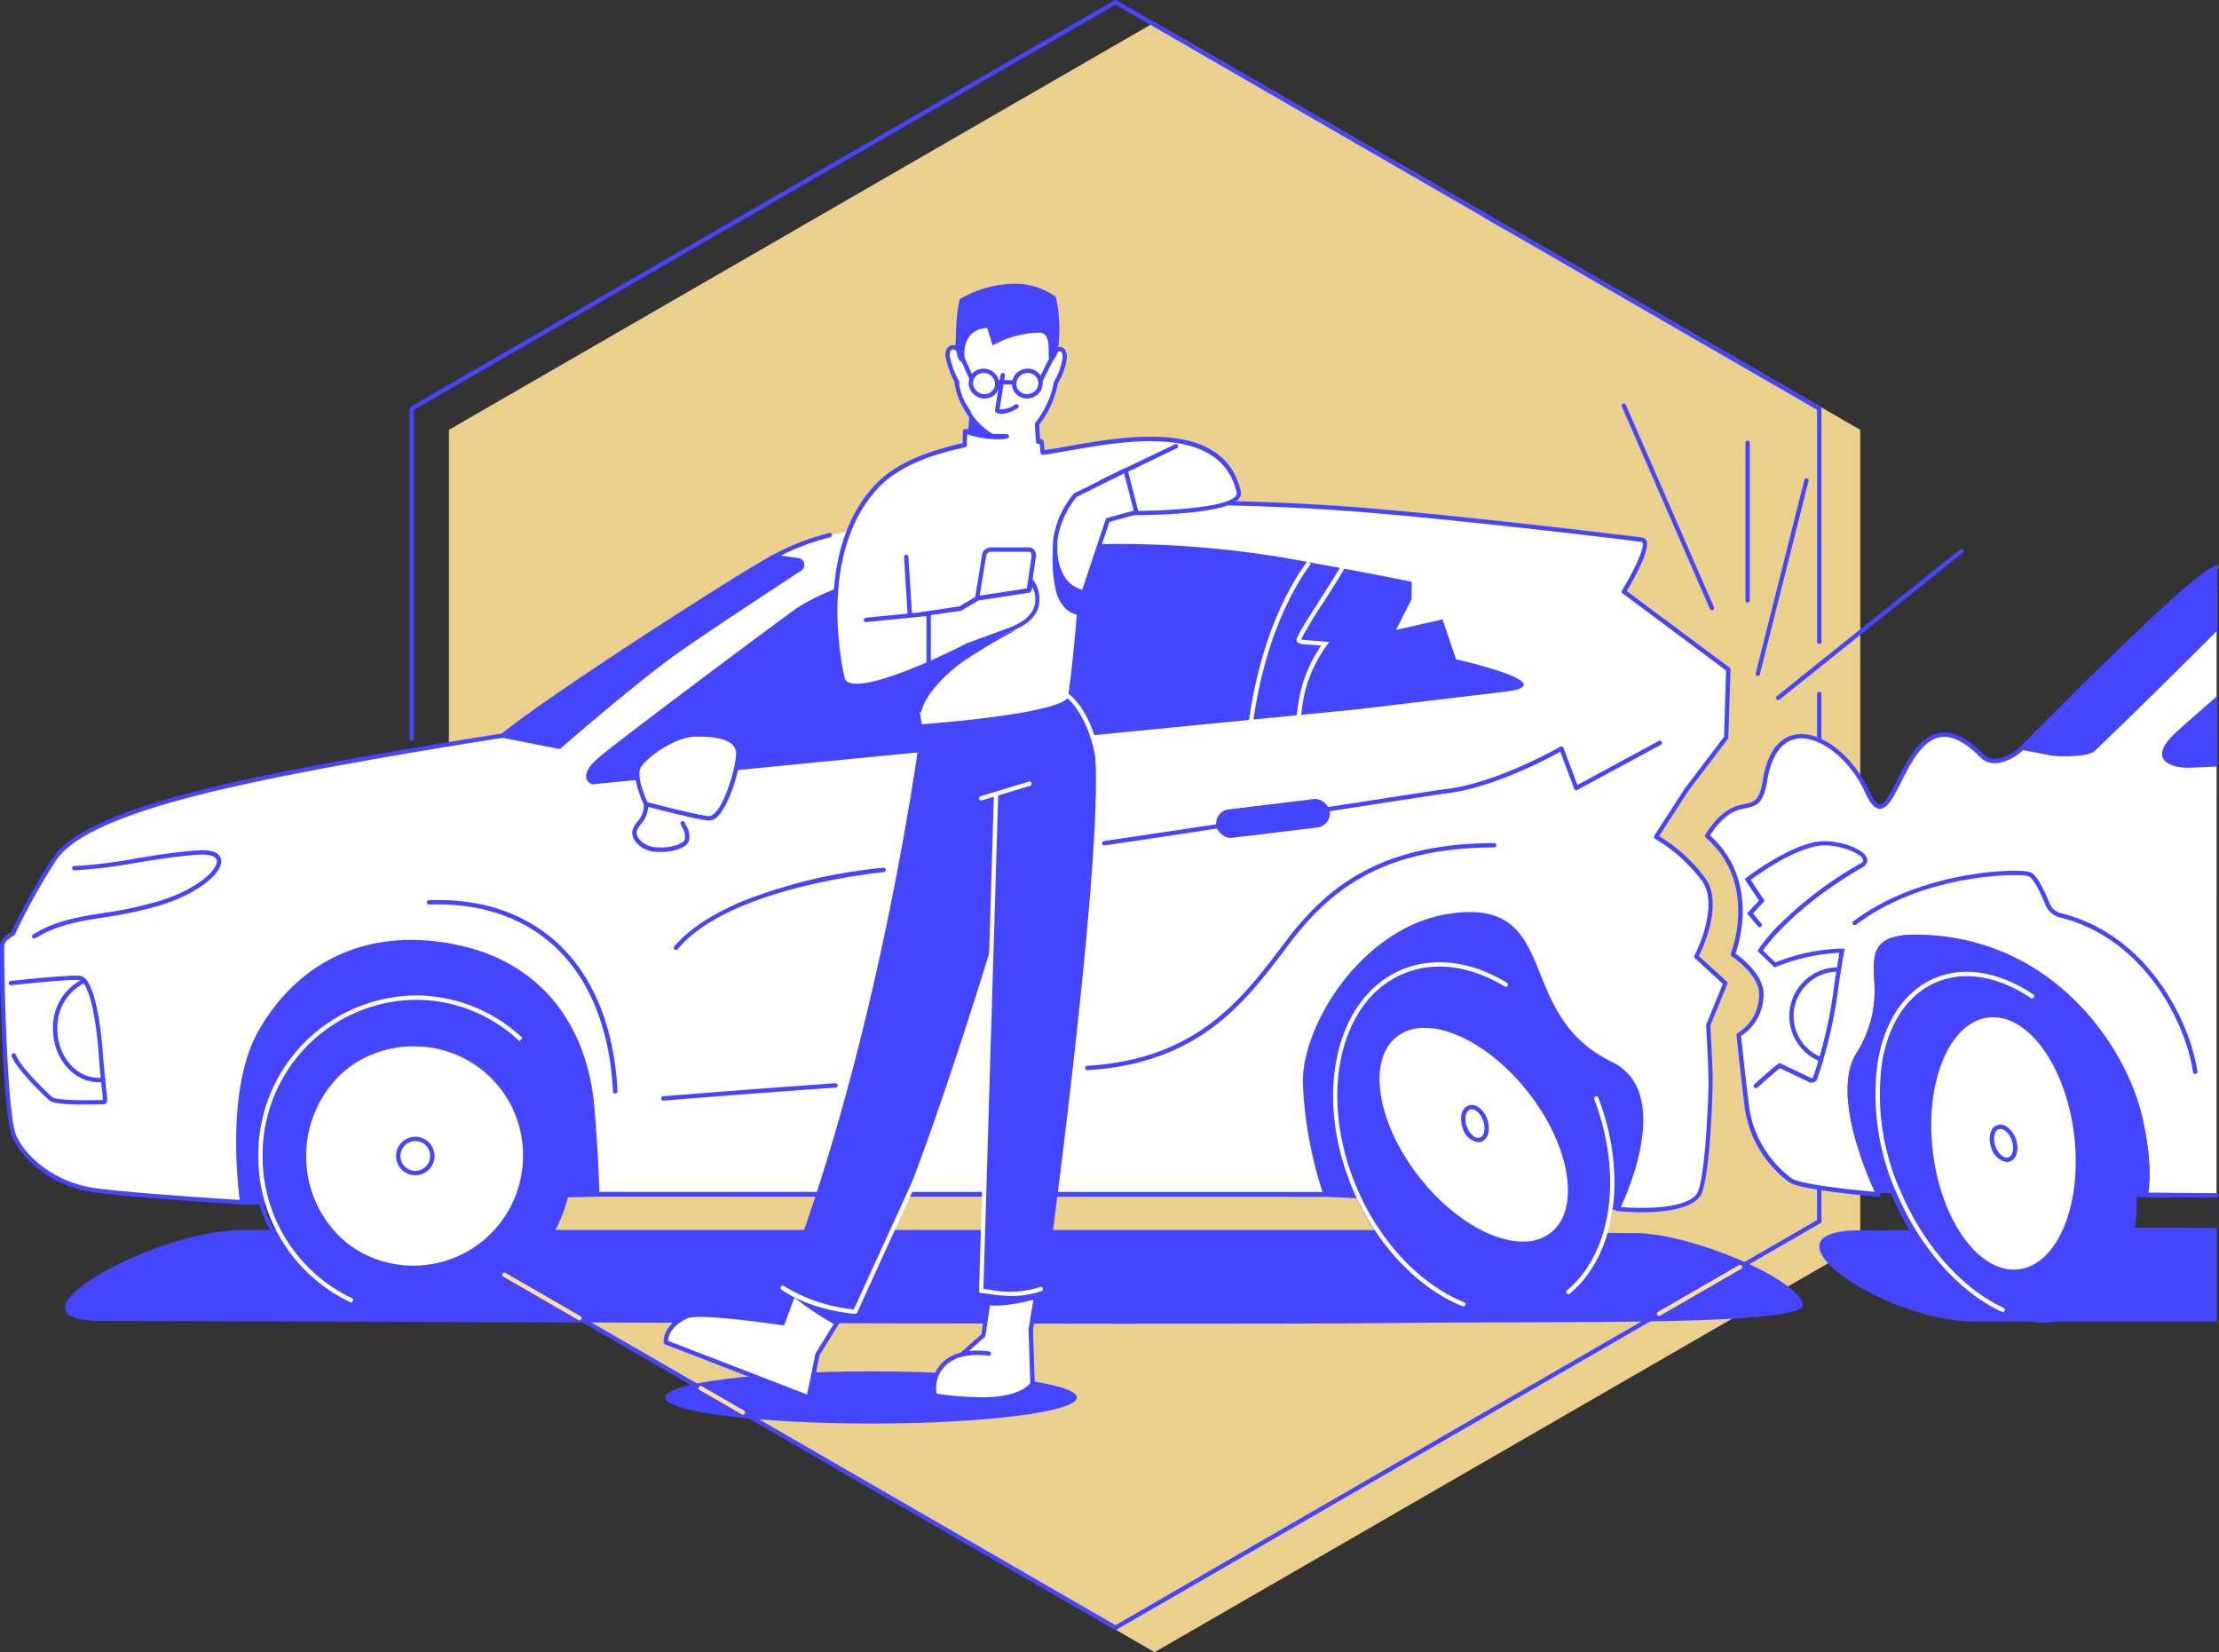 <svg xmlns="http://www.w3.org/2000/svg" width="257.899" height="192" viewBox="0 0 257.899 192">
  <rect x="0" y="0" width="257.899" height="192" fill="#333333" stroke="none"/>
  <g id="USP" transform="translate(0 0)">
    <g id="USP-2" data-name="USP" transform="translate(35 -26.502)">
      <g id="USP_bls" transform="translate(-35 26.502)" style="isolation: isolate">
        <g id="stroke_exp" data-name="stroke exp" transform="translate(0 0)">
          <path id="Path_651" data-name="Path 651" d="M1268.007,404.942v-94.7l-82.012-47.351-82.015,47.351v94.7l82.015,47.351Z" transform="translate(-1051.804 -260.292)" fill="#ffe096" opacity="0.9"/>
          <path id="Path_652" data-name="Path 652" d="M1280.9,928.063a.267.267,0,0,1-.126-.033l-43.739-25.257a.252.252,0,1,1,.252-.436l43.613,25.186,41.918-24.2a.252.252,0,1,1,.252.436l-42.031,24.27A.285.285,0,0,1,1280.9,928.063Z" transform="translate(-1151.251 -738.659)" fill="#4545ff"/>
          <path id="Path_653" data-name="Path 653" d="M1125.363,689.986a.251.251,0,0,1-.126-.033l-39.291-22.683a.252.252,0,0,1-.126-.219v-49.92a.252.252,0,0,1,.5,0v49.774l39.167,22.61a.252.252,0,0,1-.126.471Z" transform="translate(-1038.218 -525.125)" fill="#4545ff"/>
          <path id="Path_654" data-name="Path 654" d="M1086.062,407.909a.252.252,0,0,1-.252-.252V369.271a.252.252,0,0,1,.126-.219l41.452-23.927a.252.252,0,0,1,.252.436l-41.326,23.862v38.236A.252.252,0,0,1,1086.062,407.909Z" transform="translate(-1038.211 -321.793)" fill="#4545ff"/>
          <path id="Path_655" data-name="Path 655" d="M1336.218,279.212a.251.251,0,0,1-.123-.033l-45.137-26.06-40.218,23.219a.252.252,0,1,1-.252-.436l40.344-23.292a.252.252,0,0,1,.252,0l45.263,26.133a.252.252,0,0,1-.128.468Z" transform="translate(-1161.312 -252.576)" fill="#4545ff"/>
          <path id="Path_656" data-name="Path 656" d="M1620.01,400.976a.252.252,0,0,1-.252-.252v-26.95l-38.77-22.386a.252.252,0,1,1,.252-.436l38.9,22.456a.252.252,0,0,1,.126.219v27.1A.252.252,0,0,1,1620.01,400.976Z" transform="translate(-1408.571 -326.146)" fill="#4545ff"/>
          <path id="Path_657" data-name="Path 657" d="M1735.572,577.584a.252.252,0,0,1-.252-.252v-5.44a.252.252,0,0,1,.5,0v5.44A.252.252,0,0,1,1735.572,577.584Z" transform="translate(-1524.132 -491.279)" fill="#4545ff"/>
          <path id="Path_658" data-name="Path 658" d="M1735.572,683.022a.252.252,0,0,1-.252-.252V638.142a.252.252,0,0,1,.5,0V682.77A.252.252,0,0,1,1735.572,683.022Z" transform="translate(-1524.132 -540.843)" fill="#4545ff"/>
          <path id="Path_659" data-name="Path 659" d="M1577.7,838.539a.252.252,0,0,1-.126-.471l39.762-22.957a.253.253,0,1,1,.252.438L1577.835,838.5a.233.233,0,0,1-.138.035Z" transform="translate(-1406.019 -673.402)" fill="#4545ff"/>
          <path id="Path_672" data-name="Path 672" d="M1764.712,819.113c-1.171,2.7-2.985,4.5-5.193,4.765-2.562.307-5.1-1.511-7-4.607-3.644.05-7.3.088-11.414.088-12.646,0,2.713,10.606,13.324,10.606h28.1V819.083C1775.341,819.048,1769.672,819.063,1764.712,819.113Z" transform="translate(-1524.893 -676.385)" fill="#4545ff"/>
          <path id="Path_673" data-name="Path 673" d="M1743.773,514.41c-.252.128-.486.252-.728.4-3.74,2.1-22.046,20.769-22.046,20.769-.418.4-2.982,2.3-4.554.71-9.228-9.377-9.823,11.951-13.306,4.191-2.771-6.166-10.432-10.14-11.853-1.312-.841,5.221-2.992.574-6.737,6.443,6.382,5.506,3,13.769,3,13.769s2.967,1.977,3.274,4.2c.474,3.375-2.6,5.168-2.6,5.168s.451,4.342.889,7.883a12.744,12.744,0,0,0,5.143,9.017c1.345.914,10.2,1.63,10.2,1.63s-5.571-11.286-2.294-16.346c5.133-7.926-2.181-13.84,7.279-13.568,14.568.416,23.307,12.042,25.388,20.852,1.466,6.206.657,9.12.657,9.12l8.281.063" transform="translate(-1486.149 -448.463)" fill="#fff"/>
          <path id="Path_674" data-name="Path 674" d="M1743.021,586.8h0l-8.281-.06a.254.254,0,0,1-.239-.32c0-.028.771-2.944-.66-8.994-1.907-8.06-10.178-20.23-25.149-20.653-2.267-.065-3.637.224-4.324.912-.756.756-.708,2.015-.657,3.622a14.159,14.159,0,0,1-2.08,8.919c-3.161,4.881,2.267,15.988,2.31,16.1a.252.252,0,0,1-.252.363c-.363-.03-8.941-.733-10.327-1.672a13,13,0,0,1-5.249-9.2c-.433-3.5-.887-7.846-.892-7.888a.252.252,0,0,1,.123-.252,5.154,5.154,0,0,0,2.478-4.914c-.292-2.08-3.138-4-3.166-4.03a.252.252,0,0,1-.093-.3c.033-.081,3.234-8.163-2.932-13.482a.252.252,0,0,1-.048-.325c1.937-3.022,3.493-3.35,4.629-3.579,1.048-.212,1.677-.34,2.07-2.771.65-4.047,2.519-5.123,3.952-5.312,2.881-.378,6.548,2.5,8.38,6.549.582,1.3,1.007,1.582,1.259,1.587.6,0,1.284-1.355,2.015-2.806,1.156-2.289,2.6-5.141,4.957-5.511,1.511-.239,3.168.569,5.037,2.466,1.542,1.567,4.173-.693,4.2-.715.755-.756,18.386-18.719,22.1-20.807q.363-.207.733-.4a.252.252,0,1,1,.237.443c-.252.128-.484.252-.723.4-3.655,2.055-21.806,20.54-21.99,20.726-.617.587-3.239,2.41-4.911.71-1.72-1.748-3.274-2.519-4.6-2.322-2.106.33-3.481,3.055-4.584,5.244-.874,1.733-1.574,3.1-2.476,3.08-.592,0-1.131-.612-1.7-1.884-1.7-3.8-5.224-6.617-7.853-6.269-1.826.252-3.042,1.932-3.526,4.894-.426,2.64-1.214,2.929-2.466,3.184-1.083.219-2.426.5-4.188,3.173,5.695,5.09,3.425,12.447,2.974,13.719.645.463,2.939,2.237,3.224,4.257a5.677,5.677,0,0,1-2.584,5.329c.083.8.486,4.6.874,7.725a12.529,12.529,0,0,0,5.037,8.843c1.007.68,6.936,1.315,9.649,1.549a42.874,42.874,0,0,1-2.2-5.919c-1.327-4.657-1.29-8.115.111-10.276a13.549,13.549,0,0,0,2-8.631c-.053-1.728-.1-3.09.806-3.995.8-.8,2.247-1.128,4.692-1.058,15.258.436,23.675,12.825,25.627,21.046,1.209,5.125.889,8.014.723,8.929l7.972.058a.252.252,0,0,1,0,.5Z" transform="translate(-1485.397 -447.623)" fill="#4545ff"/>
          <path id="Path_675" data-name="Path 675" d="M1784.1,705.755c-2.08-8.815-10.83-20.436-25.388-20.852-9.46-.272-2.146,5.642-7.279,13.568-2.891,4.463,1.106,13.774,2.088,15.905l1.834.028c.058.138.113.277.171.413,4.634,10.7,14.1,16.913,21.134,13.853,4.569-1.977,6.989-7.365,6.863-13.827l1.234.02S1785.561,711.961,1784.1,705.755Z" transform="translate(-1535.415 -576.008)" fill="#4545ff"/>
          <path id="Path_676" data-name="Path 676" d="M1772.053,729a14.33,14.33,0,0,1-7.778-2.594,27.736,27.736,0,0,1-9.76-12.2c-.035-.088-.073-.174-.108-.252h0l-1.829-.028-.065-.146a40.994,40.994,0,0,1-2.519-7.123c-.975-4.03-.826-7.067.441-9.022a13.55,13.55,0,0,0,2-8.631c-.053-1.728-.1-3.09.806-3.995.8-.8,2.247-1.128,4.692-1.058,15.258.436,23.675,12.825,25.627,21.046,1.463,6.2.688,9.123.655,9.243l-.053.189-1.169-.018c.06,6.717-2.551,11.868-7.019,13.8A9.84,9.84,0,0,1,1772.053,729Zm-19.142-15.585,1.844.028.126.31.106.252a27.189,27.189,0,0,0,9.571,11.979c3.949,2.592,7.906,3.2,11.231,1.763,4.33-1.874,6.838-6.956,6.71-13.6v-.252l1.29.02c.139-.733.526-3.617-.7-8.815h0c-1.907-8.06-10.178-20.23-25.149-20.653-2.267-.068-3.637.224-4.325.912-.756.756-.708,2.015-.657,3.622a14.159,14.159,0,0,1-2.08,8.919c-2.786,4.282,1.053,13.371,2.028,15.527Z" transform="translate(-1534.636 -575.297)" fill="#4545ff"/>
          <path id="Path_677" data-name="Path 677" d="M1886.81,803.93l2.826.045.01-.025Z" transform="translate(-1637.467 -665.063)" fill="#4545ff"/>
          <path id="Path_678" data-name="Path 678" d="M1889.626,803.479l-2.826-.045,0-.5,3.181.023-.169.5Z" transform="translate(-1637.46 -664.315)" fill="#4545ff"/>
          <ellipse id="Ellipse_39" data-name="Ellipse 39" cx="8.269" cy="14.737" rx="8.269" ry="14.737" transform="translate(222.877 119.238) rotate(-6.88)" fill="#fff"/>
          <path id="Path_679" data-name="Path 679" d="M1816.938,775.842a2.212,2.212,0,0,1-1.8-1.665c-.416-1.181-.116-2.327.682-2.609a1.337,1.337,0,0,1,1.274.29,2.888,2.888,0,0,1,.9,1.312c.416,1.181.116,2.327-.685,2.609A1.072,1.072,0,0,1,1816.938,775.842Zm-.756-3.831a.558.558,0,0,0-.194.033c-.5.181-.687,1.083-.375,1.964s1.007,1.479,1.526,1.295.688-1.081.375-1.965a2.365,2.365,0,0,0-.733-1.083.992.992,0,0,0-.6-.244Z" transform="translate(-1583.705 -640.811)" fill="#4545ff"/>
          <path id="Path_680" data-name="Path 680" d="M1791.44,677.94a.252.252,0,0,1-.252-.214c-.9-5.906-5.763-15.563-15.454-17.963a2.425,2.425,0,0,1-1.592-1.232c-.03-.065-.083-.189-.151-.353-.33-.781-1.2-2.851-1.9-3.2s-12.052-.463-20.1,5.644a.252.252,0,0,1-.3-.4c7.926-6.015,19.577-6.229,20.635-5.695.756.385,1.511,1.965,2.138,3.458.065.154.113.269.144.332a1.9,1.9,0,0,0,1.259.96c9.931,2.458,14.908,12.341,15.83,18.386a.252.252,0,0,1-.209.287Z" transform="translate(-1536.305 -553.145)" fill="#4545ff"/>
          <path id="Path_681" data-name="Path 681" d="M1703.162,669.406a.252.252,0,0,1-.169-.438c.081-.073,1.975-1.791,2.8-2.4l.123-.091,3.5,1.667c.073.035.252.121.325.083s.121-.186.149-.252a54.07,54.07,0,0,0,2.408-10.614c.179-1.161.363-2.357.589-3.677a22.3,22.3,0,0,0-7.377,1.632l-.154.065-1.99-1.914.111-.174a20.02,20.02,0,0,1,2.657-3.11,44.959,44.959,0,0,1,9.186-6.876c.4-.229.332-.411.307-.481-.28-.788-3.156-1.9-5.239-1.567-2.942.469-6.909,3.274-7.808,3.952l1.62,2.433-1.35,1.458.97,1.184a.255.255,0,0,1-.4.32l-1.259-1.511,1.378-1.488-1.662-2.5.186-.144c.194-.149,4.785-3.639,8.228-4.188,2.126-.34,5.377.723,5.793,1.9.086.252.131.7-.529,1.083-7.621,4.415-10.923,8.752-11.556,9.651l1.448,1.393a22.284,22.284,0,0,1,7.725-1.612h.322l-.053.295c-.252,1.433-.448,2.723-.64,3.969a53.689,53.689,0,0,1-2.431,10.7.728.728,0,0,1-1.166.468l-3.221-1.536c-.859.662-2.622,2.267-2.64,2.267A.252.252,0,0,1,1703.162,669.406Z" transform="translate(-1499.107 -542.956)" fill="#4545ff"/>
          <path id="Path_682" data-name="Path 682" d="M1726.071,709.8a.269.269,0,0,1-.1-.018,5.664,5.664,0,0,1,2.2-10.88.252.252,0,0,1,0,.5,5.161,5.161,0,0,0-2.015,9.911.252.252,0,0,1-.1.484Z" transform="translate(-1514.554 -586.487)" fill="#4545ff"/>
          <path id="Path_683" data-name="Path 683" d="M1776.957,740.492a.23.23,0,0,1-.106-.023c-4.891-2.252-9.432-7.337-12.145-13.6a28,28,0,0,1-2.282-15.434c.8-4.773,3.123-8.218,6.548-9.7s7.5-.826,11.505,1.834a.252.252,0,1,1-.277.418c-3.861-2.559-7.778-3.194-11.027-1.788s-5.486,4.722-6.251,9.319a27.651,27.651,0,0,0,2.247,15.152c2.665,6.156,7.11,11.148,11.893,13.349a.252.252,0,0,1-.106.479Z" transform="translate(-1544.189 -588.025)" fill="#fff"/>
          <path id="Path_684" data-name="Path 684" d="M1852.137,514c-6.548,4.012-18.134,17.495-22.867,21.278l3.471.662c.977.186,4.405.2,5.125-.5,4.639-4.44,9.994-9.75,14.255-14Z" transform="translate(-1594.42 -448.157)" fill="#4545ff"/>
          <path id="Path_685" data-name="Path 685" d="M1900.951,573.63c-1.62,1.446-2.786,2.378-4.826,4.254-3.544,3.259-.438,4.209,1.763,4.1l3.063-.146Z" transform="translate(-1643.234 -492.768)" fill="#4545ff"/>
          <path id="Path_686" data-name="Path 686" d="M947.586,820.06h125.628c15.535,0,30.345.375,36.206.375,6.078,0,18.5,5.075,19.394,8.223.73,2.589-26.559,1.982-47.691,2.221-25.108.282-135.037-.239-150.023-.239C918.456,830.641,936.973,820.06,947.586,820.06Z" transform="translate(-919.28 -677.131)" fill="#4545ff"/>
          <path id="Path_687" data-name="Path 687" d="M1159.5,656.3H993.24l3.879,38.067,41.245-.937,84.657.018,36.483,1.66Z" transform="translate(-968.956 -554.616)" fill="#4545ff"/>
          <path id="Path_688" data-name="Path 688" d="M1158.925,694.624l-36.747-1.672-84.644-.018-41.472.942L992.13,655.3h166.795Zm-121.4-2.194,84.662.018,36.231,1.65V655.814H992.692l3.826,37.558Z" transform="translate(-968.126 -553.868)" fill="#4545ff"/>
          <ellipse id="Ellipse_40" data-name="Ellipse 40" cx="18.041" cy="18.414" rx="18.041" ry="18.414" transform="translate(30.268 115.927)" fill="#4545ff"/>
          <path id="Path_689" data-name="Path 689" d="M1034.285,749.174a18.671,18.671,0,1,1,18.293-18.666A18.506,18.506,0,0,1,1034.285,749.174Zm0-36.83a18.167,18.167,0,1,0,17.789,18.164A17.993,17.993,0,0,0,1034.285,712.344Z" transform="translate(-985.976 -596.168)" fill="#4545ff"/>
          <path id="Path_690" data-name="Path 690" d="M1000.873,486.866a79.711,79.711,0,0,1,7.961-1.058,268.451,268.451,0,0,1,48.585-.322c12.044,1.033,29.546,3.136,30.995,3.35s-2.106,6.02-2.106,6.02l12.137,9.044-.252,7.911-4.576,6.017-3.571,5.541a18.92,18.92,0,0,1,5.617,5.1c2.038,3.2-.957,8.815-.957,8.815l3.388,3.09-1.995,4.884s.315,5.156.28,6.911-.363,11.586-1.476,12.9c-1.937,2.317-9.362,1.511-9.362,1.511s6.669-13.278-.756-16.875c-11.767-5.682-5.687-19.26-18.9-17.162-10.007,1.589-16.747,12.928-16.641,19.394a46.819,46.819,0,0,0,2.393,12.923l-84.657-.018s-.033-3.33-.567-9.908c-.728-8.974-5.493-16.371-15.077-18.638-10.5-2.476-18.8,1.486-23.5,9.714-4.012,7.037-2.1,19.807-2.1,19.807s-12.5-.756-17.182-1.4-8.218-3.662-9.362-6.355-1.458-21.431-1.352-22.184,1.259-1.292,1.259-1.292a69.852,69.852,0,0,1,4.785-8.616c3.123-4.846,16.875-8.042,28.524-10.3s23.6-4.075,23.6-4.075l31.5-20.784a28.461,28.461,0,0,1,6.475-2.519" transform="translate(-897.564 -426.105)" fill="#fff"/>
          <path id="Path_691" data-name="Path 691" d="M1087.62,566.224c-1.526,0-2.723-.123-2.844-.136a.248.248,0,0,1-.194-.363c.04-.081,4.03-8.1,2.287-13.2a5.559,5.559,0,0,0-2.934-3.332c-5.393-2.6-7.075-6.785-8.563-10.473-1.763-4.35-3.136-7.785-10.2-6.667-4.43.7-8.674,3.463-11.951,7.77-2.771,3.644-4.534,8.1-4.478,11.367a46.909,46.909,0,0,0,2.378,12.845.252.252,0,0,1-.237.335h0l-84.657-.018a.252.252,0,0,1-.252-.252c0-.035-.038-3.4-.567-9.891a22.176,22.176,0,0,0-4.166-11.707,18.316,18.316,0,0,0-10.717-6.712c-9.941-2.347-18.406,1.151-23.222,9.594-3.924,6.881-2.09,19.517-2.073,19.645a.252.252,0,0,1-.252.287c-.123,0-12.563-.756-17.2-1.4-4.959-.685-8.432-3.854-9.558-6.506-1.159-2.72-1.511-21.393-1.37-22.318.1-.756,1.007-1.287,1.3-1.443a71.953,71.953,0,0,1,4.765-8.563c3.163-4.909,16.991-8.145,28.687-10.415,11.125-2.158,22.668-3.939,23.572-4.075l31.458-20.754a28.517,28.517,0,0,1,6.548-2.546.252.252,0,1,1,.113.489,28.012,28.012,0,0,0-6.41,2.488l-31.483,20.774a.251.251,0,0,1-.1.038c-.121.02-12.089,1.846-23.607,4.08-11.586,2.252-25.3,5.443-28.36,10.193a70.048,70.048,0,0,0-4.765,8.581.252.252,0,0,1-.123.126c-.285.133-1.038.594-1.106,1.1-.123.894.252,19.494,1.335,22.053,1.108,2.607,4.612,5.574,9.165,6.2,4.211.579,14.9,1.259,16.855,1.378-.27-2.035-1.534-13.155,2.176-19.663,4.937-8.649,13.6-12.233,23.776-9.823,8.9,2.1,14.467,8.979,15.271,18.87.448,5.516.544,8.785.562,9.677l84.06.018a46.956,46.956,0,0,1-2.294-12.666c-.111-6.815,6.919-18.064,16.855-19.646,7.458-1.186,8.976,2.6,10.74,6.974,1.451,3.6,3.1,7.689,8.312,10.208a6.045,6.045,0,0,1,3.191,3.624c1.617,4.753-1.4,11.649-2.151,13.253,1.491.118,7.191.438,8.785-1.466.9-1.073,1.34-9.052,1.416-12.747.035-1.725-.277-6.841-.28-6.891a.274.274,0,0,1,.018-.111l1.929-4.72-3.254-2.987a.252.252,0,0,1-.053-.3c.03-.055,2.9-5.521.967-8.563a18.69,18.69,0,0,0-5.541-5.015.253.253,0,0,1-.086-.355l3.571-5.528,4.534-5.969.234-7.7-12.031-8.966a.252.252,0,0,1-.063-.335c1.171-1.917,2.687-4.911,2.38-5.569a.111.111,0,0,0-.1-.068c-1.418-.212-18.814-2.307-30.979-3.35a264.337,264.337,0,0,0-46.726.176l-1.818.149a78.866,78.866,0,0,0-7.936,1.055.256.256,0,1,1-.091-.5,79.882,79.882,0,0,1,7.987-1.063l1.818-.149a264.858,264.858,0,0,1,46.809-.174c12.173,1.045,29.587,3.141,31.01,3.352a.61.61,0,0,1,.479.353c.5,1.068-1.609,4.72-2.289,5.851l11.969,8.913a.252.252,0,0,1,.1.209l-.252,7.911a.251.251,0,0,1-.053.146l-4.576,6.017-3.42,5.289a18.619,18.619,0,0,1,5.478,5.037c1.909,3-.358,7.891-.859,8.891l3.244,2.975a.252.252,0,0,1,.063.282l-1.975,4.828c.035.6.31,5.209.277,6.876,0,.116-.252,11.523-1.534,13.059C1093.143,565.929,1089.985,566.224,1087.62,566.224Z" transform="translate(-896.823 -425.35)" fill="#4545ff"/>
          <path id="Path_692" data-name="Path 692" d="M1167.958,531.512s-2.116-.768,1.075-3.362,17.565-13.349,22.28-16.8,17-6.8,30.728-7.556a116.367,116.367,0,0,1,29.8,2.015c6.521,1.148,11.392,2.174,11.392,2.174l-.023,2.015-1.806,3.569,5.41-1.222,1.562,4.632s12.936,2.909,5.652,3.778c-4.125.486-17.182,2.045-17.182,2.045Z" transform="translate(-1099.154 -440.363)" fill="#4545ff"/>
          <path id="Path_693" data-name="Path 693" d="M1128.85,530.264c5.2-4.307,26.856-18.235,31.5-20.784l2.833.4a.549.549,0,0,1,.211,1.007c-3.022,1.98-10.9,7.145-14.525,9.709-4.534,3.214-13.47,10.969-13.47,10.969l-6.548-1.295" transform="translate(-1070.411 -444.775)" fill="#4545ff"/>
          <path id="Path_694" data-name="Path 694" d="M1133.776,531.04l-7.2-1.418.411-.34c5.148-4.262,26.72-18.164,31.544-20.812l.073-.04,2.917.413a.776.776,0,0,1,.652.612.8.8,0,0,1-.337.849c-3.168,2.07-10.923,7.161-14.518,9.7-4.481,3.168-13.349,10.873-13.452,10.951Zm-6.045-1.705,5.906,1.164c.967-.836,9.145-7.893,13.4-10.9,3.6-2.549,11.362-7.644,14.53-9.717a.29.29,0,0,0,.123-.315.28.28,0,0,0-.232-.224l-2.75-.388c-4.821,2.667-25.222,15.8-30.982,20.381Z" transform="translate(-1068.712 -443.989)" fill="#4545ff"/>
          <path id="Path_695" data-name="Path 695" d="M911.867,655.117a.252.252,0,0,1-.131-.466c2.635-1.612,5.2-2.015,8.173-2.494a43.227,43.227,0,0,0,6.8-1.488c4.239-1.363,6.571-3.617,6.377-4.632-.093-.5-.887-.738-2.174-.657-2.33.151-4.836.557-7.256.952a56.56,56.56,0,0,1-7.1.869h0a.252.252,0,1,1,0-.5,55.867,55.867,0,0,0,7.027-.864c2.433-.4,4.949-.8,7.3-.955,2.043-.131,2.6.5,2.7,1.063.295,1.557-2.771,3.942-6.72,5.206a44.174,44.174,0,0,1-6.868,1.511c-2.919.463-5.438.864-7.989,2.425a.252.252,0,0,1-.151.033Z" transform="translate(-907.891 -546.058)" fill="#4545ff"/>
          <ellipse id="Ellipse_41" data-name="Ellipse 41" cx="14.968" cy="21.119" rx="14.968" ry="21.119" transform="translate(149.16 118.903) rotate(-23.41)" fill="#4545ff"/>
          <path id="Path_696" data-name="Path 696" d="M1532.318,737.626a15.269,15.269,0,0,1-7.883-2.41,26.219,26.219,0,0,1-10.057-12.077c-4.682-10.815-2.224-22.325,5.478-25.66,3.745-1.622,8.15-1.093,12.4,1.489a26.114,26.114,0,0,1,10.057,12.09c4.682,10.815,2.224,22.325-5.478,25.66A11.305,11.305,0,0,1,1532.318,737.626Zm-7.946-40.565a10.79,10.79,0,0,0-4.317.882c-7.448,3.224-9.787,14.437-5.216,24.995a25.622,25.622,0,0,0,9.855,11.838c4.136,2.5,8.349,3.022,11.941,1.456,7.448-3.224,9.787-14.437,5.216-25A25.607,25.607,0,0,0,1532,699.4,14.767,14.767,0,0,0,1524.371,697.061Z" transform="translate(-1357.061 -584.733)" fill="#4545ff"/>
          <ellipse id="Ellipse_42" data-name="Ellipse 42" cx="12.729" cy="12.994" rx="12.729" ry="12.994" transform="translate(35.58 121.347)" fill="#fff"/>
          <path id="Path_697" data-name="Path 697" d="M1050.064,759.859a13.247,13.247,0,1,1,12.981-13.233A13.131,13.131,0,0,1,1050.064,759.859Zm0-25.985a12.743,12.743,0,1,0,12.477,12.742A12.627,12.627,0,0,0,1050.064,733.874Z" transform="translate(-1001.754 -612.275)" fill="#4545ff"/>
          <path id="Path_698" data-name="Path 698" d="M1081.867,781.549a2.234,2.234,0,1,1,2.191-2.232A2.234,2.234,0,0,1,1081.867,781.549Zm0-3.962a1.73,1.73,0,1,0,1.688,1.73A1.713,1.713,0,0,0,1081.867,777.587Z" transform="translate(-1033.557 -644.977)" fill="#4545ff"/>
          <path id="Path_699" data-name="Path 699" d="M1115.572,690.337a.252.252,0,0,1-.252-.239c-.35-7.014-2.564-12.717-6.4-16.492-3.725-3.662-8.916-5.473-15.014-5.239a.252.252,0,0,1,0-.5c6.244-.252,11.561,1.617,15.386,5.38,3.932,3.866,6.2,9.684,6.549,16.827a.252.252,0,0,1-.252.252Z" transform="translate(-1044.076 -563.25)" fill="#4545ff"/>
          <path id="Path_700" data-name="Path 700" d="M1202.1,754.393a.252.252,0,0,1-.02-.5c.076,0,7.808-.642,19.993-1.511a.253.253,0,1,1,.038.5c-12.188.874-19.915,1.511-19.99,1.511Z" transform="translate(-1125.022 -626.495)" fill="#4545ff"/>
          <path id="Path_701" data-name="Path 701" d="M1397.7,667.975a.252.252,0,0,1-.015-.5c12.767-.756,18.066-7.808,22.741-14.006l.232-.307c4.534-6.01,10.614-11.568,24.388-11.568a.252.252,0,0,1,0,.5c-13.555,0-19.54,5.463-23.988,11.367l-.229.307c-4.743,6.3-10.115,13.437-23.114,14.205Z" transform="translate(-1271.352 -543.611)" fill="#4545ff"/>
          <path id="Path_702" data-name="Path 702" d="M1405.514,606.488a.253.253,0,0,1-.038-.5c9.78-1.436,20.827-3.146,28.894-4.393,5.823-.9,10.027-1.551,10.883-1.655,6-.715,13.21-4.884,13.283-4.924a.251.251,0,0,1,.363.128l1.62,4.322,9.455-5.115a.252.252,0,1,1,.242.443l-9.712,5.251a.252.252,0,0,1-.355-.131l-1.617-4.317c-1.358.756-7.767,4.194-13.22,4.843-.844.1-5.037.756-10.863,1.65-8.06,1.259-19.116,2.959-28.9,4.4Z" transform="translate(-1277.189 -508.244)" fill="#4545ff"/>
          <path id="Path_703" data-name="Path 703" d="M1208.021,662.5a.252.252,0,0,1-.194-.413c1.133-1.36,3.445-3.383,8.024-5.289a59.988,59.988,0,0,1,16.278-3.848.252.252,0,0,1,.055.5c-4.267.476-18.608,2.519-23.97,8.959A.252.252,0,0,1,1208.021,662.5Z" transform="translate(-1129.452 -552.106)" fill="#4545ff"/>
          <ellipse id="Ellipse_43" data-name="Ellipse 43" cx="8.269" cy="14.737" rx="8.269" ry="14.737" transform="translate(155.669 125.372) rotate(-38.19)" fill="#fff"/>
          <path id="Path_704" data-name="Path 704" d="M1548.679,750.715c-3.778,0-8.669-2.846-12.437-7.634-5.108-6.5-6.259-14.145-2.567-17.049s10.853.015,15.963,6.511,6.261,14.145,2.569,17.049a5.584,5.584,0,0,1-3.529,1.123Zm-11.445-25.32a5.141,5.141,0,0,0-3.249,1.033c-3.473,2.733-2.284,10.075,2.655,16.341,3.67,4.667,8.4,7.46,12.009,7.46a5.138,5.138,0,0,0,3.246-1.033c3.476-2.733,2.284-10.075-2.652-16.341-3.672-4.67-8.4-7.46-12.009-7.46Z" transform="translate(-1371.656 -605.944)" fill="#4545ff"/>
          <path id="Path_705" data-name="Path 705" d="M1573.021,766.746a2.208,2.208,0,0,1-1.806-1.662c-.416-1.181-.116-2.327.682-2.609a1.33,1.33,0,0,1,1.274.29,2.889,2.889,0,0,1,.9,1.312h0a2.893,2.893,0,0,1,.126,1.584,1.337,1.337,0,0,1-.808,1.025A1.144,1.144,0,0,1,1573.021,766.746Zm-.755-3.831a.63.63,0,0,0-.194.033c-.516.184-.687,1.083-.375,1.967s1.008,1.478,1.526,1.295a.851.851,0,0,0,.486-.662,2.384,2.384,0,0,0-.111-1.3h0a2.382,2.382,0,0,0-.73-1.086,1.008,1.008,0,0,0-.607-.244Z" transform="translate(-1401.22 -634.008)" fill="#4545ff"/>
          <path id="Path_706" data-name="Path 706" d="M1702.532,474.784a.252.252,0,0,1-.252-.252v-18.28a.252.252,0,1,1,.5,0v18.273a.252.252,0,0,1-.252.259Z" transform="translate(-1499.414 -404.765)" fill="#4545ff"/>
          <line id="Line_19" data-name="Line 19" y1="22.454" x2="5.654" transform="translate(204.297 55.837)" fill="#fff"/>
          <path id="Path_707" data-name="Path 707" d="M1707.25,496.206a.272.272,0,0,1-.063,0,.252.252,0,0,1-.181-.307l5.644-22.466a.252.252,0,1,1,.489.123l-5.654,22.451A.252.252,0,0,1,1707.25,496.206Z" transform="translate(-1502.944 -417.663)" fill="#4545ff"/>
          <line id="Line_20" data-name="Line 20" y1="17.076" x2="21.32" transform="translate(206.657 64.028)" fill="#fff"/>
          <path id="Path_708" data-name="Path 708" d="M1716.579,523.371a.252.252,0,0,1-.159-.448l21.323-17.076a.252.252,0,0,1,.315.393l-21.31,17.076A.251.251,0,0,1,1716.579,523.371Z" transform="translate(-1509.922 -442.015)" fill="#4545ff"/>
          <line id="Line_21" data-name="Line 21" x2="10.228" y2="23.496" transform="translate(188.744 47.175)" fill="#fff"/>
          <path id="Path_709" data-name="Path 709" d="M1655.662,462.82a.252.252,0,0,1-.232-.151l-10.228-23.5a.252.252,0,1,1,.461-.2l10.231,23.5a.252.252,0,0,1-.131.33.233.233,0,0,1-.1.023Z" transform="translate(-1456.69 -391.896)" fill="#4545ff"/>
          <path id="Path_710" data-name="Path 710" d="M1494.7,534.59v-.234c0-4.282-.02-8.334,2.972-12.714l-1.962-.156a1.312,1.312,0,0,1-.8-.252c-.295-.252-.128-.64,2.574-4.859,1.063-1.662,2.164-3.38,2.725-4.435l.446.237c-.572,1.073-1.677,2.8-2.748,4.468a45.043,45.043,0,0,0-2.574,4.269,1.328,1.328,0,0,0,.413.076l2.846.229-.252.363c-3.151,4.385-3.141,8.276-3.131,12.78v.234Z" transform="translate(-1344.116 -446.615)" fill="#fff"/>
          <path id="Path_711" data-name="Path 711" d="M1471.3,536.525l-.5-.023c.635-14.543,5.38-22.3,7.392-24.962l.4.3C1476.611,514.467,1471.933,522.123,1471.3,536.525Z" transform="translate(-1326.235 -446.316)" fill="#fff"/>
          <path id="Path_712" data-name="Path 712" d="M1026.85,747.594A18.714,18.714,0,0,1,1016,730.548a18.506,18.506,0,0,1,18.3-18.668,18.047,18.047,0,0,1,12.4,4.942l-.348.368a17.535,17.535,0,0,0-12.052-4.806,17.993,17.993,0,0,0-17.792,18.164,18.213,18.213,0,0,0,10.558,16.6Z" transform="translate(-985.984 -596.198)" fill="#fff"/>
          <path id="Path_713" data-name="Path 713" d="M1527.132,736.553a.25.25,0,0,1-.1-.02c-5.211-2.113-9.944-7.12-12.659-13.392-4.682-10.815-2.224-22.325,5.478-25.66,3.728-1.614,8.115-1.1,12.341,1.456a.251.251,0,1,1-.259.431c-4.093-2.466-8.312-2.972-11.891-1.423-7.448,3.224-9.787,14.437-5.216,24.995,2.665,6.156,7.3,11.062,12.387,13.127a.252.252,0,0,1-.093.486Z" transform="translate(-1357.061 -584.736)" fill="#fff"/>
          <path id="Path_714" data-name="Path 714" d="M1619.8,781.376a.252.252,0,0,1-.161-.446c3.821-3.156,5.627-8.979,4.828-15.575a28.077,28.077,0,0,0-1.66-6.634.252.252,0,0,1,.471-.181,28.738,28.738,0,0,1,1.69,6.755c.816,6.768-1.055,12.757-5.01,16.024A.237.237,0,0,1,1619.8,781.376Z" transform="translate(-1437.519 -630.984)" fill="#fff"/>
          <path id="Path_715" data-name="Path 715" d="M1191.077,595.115c-.756,1.206.806,4.41.806,4.41s5.576,1.494,7.241,1.662,3.33-5.239,3.468-7.319-2.5-2.468-4.995-2.413S1191.84,593.919,1191.077,595.115Z" transform="translate(-1116.81 -506.1)" fill="#fff"/>
          <path id="Path_716" data-name="Path 716" d="M1198.5,600.742h-.1c-1.667-.171-7.052-1.609-7.281-1.67l-.111-.03-.05-.1c-.166-.34-1.607-3.367-.791-4.654s4.143-3.723,6.727-3.778c2.4-.05,3.944.315,4.715,1.118a1.977,1.977,0,0,1,.534,1.562c-.118,1.808-1.343,5.989-2.771,7.193A1.36,1.36,0,0,1,1198.5,600.742Zm-7.143-2.131c.8.209,5.594,1.471,7.09,1.625a.839.839,0,0,0,.6-.252c1.31-1.106,2.481-5.156,2.594-6.843a1.466,1.466,0,0,0-.4-1.179c-.657-.69-2.118-1.007-4.34-.965-2.383.053-5.564,2.362-6.312,3.544-.554.871.317,3.138.756,4.07Z" transform="translate(-1116.094 -505.39)" fill="#4545ff"/>
          <path id="Path_717" data-name="Path 717" d="M1191.838,628.373a4.255,4.255,0,0,1-.569-.025,3.174,3.174,0,0,1-2.237-1.073,1.794,1.794,0,0,1-.474-1.259,2.708,2.708,0,0,1,.587-1.148,2.756,2.756,0,0,0,.756-2.015.257.257,0,0,1,.5-.1,3.2,3.2,0,0,1-.841,2.4,2.572,2.572,0,0,0-.5.9,1.332,1.332,0,0,0,.365.882,2.77,2.77,0,0,0,1.894.894c1.667.138,3.143-.368,3.35-.912a1.914,1.914,0,0,0-.3-1.4,3.494,3.494,0,0,1-.184-.408.252.252,0,1,1,.479-.159,3.206,3.206,0,0,0,.156.343,2.321,2.321,0,0,1,.325,1.8C1194.822,627.949,1193.283,628.373,1191.838,628.373Z" transform="translate(-1115.08 -529.364)" fill="#4545ff"/>
          <path id="Path_718" data-name="Path 718" d="M909.736,717.7c-3.234,0-3.962-.275-4.209-.5-.038-.033-3.667-3.332-4.362-5.118a.252.252,0,0,1,.471-.181c.547,1.405,3.3,4.1,4.229,4.924.159.144,1.035.463,5.745.345h.146c0-.2-.045-.67-.108-1.259-.091-.824-.229-2.07-.365-3.906-.627-8.367-2.093-8.755-2.267-8.77-1.3-.133-7.866.594-7.934.6a.252.252,0,0,1-.055-.5c.275-.028,6.69-.738,8.039-.6,1.763.176,2.456,5.861,2.708,9.233.136,1.826.275,3.068.365,3.889.134,1.206.164,1.494,0,1.688a.36.36,0,0,1-.272.118h-.252C910.927,717.692,910.288,717.7,909.736,717.7Z" transform="translate(-899.801 -589.338)" fill="#4545ff"/>
          <path id="Path_719" data-name="Path 719" d="M926.609,716.131c-2.932,0-5.319-2.771-5.319-6.191a6.22,6.22,0,0,1,3.544-5.836.252.252,0,0,1,.191.466,5.715,5.715,0,0,0-3.231,5.37c0,3.136,2.161,5.687,4.816,5.687a4.146,4.146,0,0,0,.471-.028.252.252,0,1,1,.058.5A4.627,4.627,0,0,1,926.609,716.131Z" transform="translate(-915.128 -590.366)" fill="#4545ff"/>
          <rect id="Rectangle_25" data-name="Rectangle 25" width="13.298" height="3.327" rx="1.664" transform="translate(141.151 94.257) rotate(-6.88)" fill="#4545ff"/>
          <ellipse id="Ellipse_44" data-name="Ellipse 44" cx="23.927" cy="3.032" rx="23.927" ry="3.032" transform="translate(77.309 159.368)" fill="#4545ff"/>
          <path id="Path_720" data-name="Path 720" d="M1334.235,852.92c-4.853-.64-6.823,2.065-6.332,4.869a34.22,34.22,0,0,0,5.269.456c5.083.078,6.11-1.823,6.11-1.823l-.206-6.314.856-5.125-5.455-.212-.912,6.045-2.559,2.267" transform="translate(-1219.274 -695.617)" fill="#fff"/>
          <path id="Path_721" data-name="Path 721" d="M1332.685,857.766h-.317a35.24,35.24,0,0,1-5.309-.458.252.252,0,0,1-.2-.2,4.282,4.282,0,0,1,1.043-3.765,4.7,4.7,0,0,1,2.219-1.259l2.413-2.131.9-5.944a.252.252,0,0,1,.252-.214l5.455.214a.253.253,0,0,1,.239.292l-.841,5.088.207,6.3a.278.278,0,0,1-.03.128C1338.664,855.89,1337.594,857.763,1332.685,857.766Zm-5.355-.927a35.838,35.838,0,0,0,5.037.421c4.367.068,5.642-1.358,5.853-1.645l-.2-6.231a.347.347,0,0,1,0-.05l.811-4.843-4.944-.191-.879,5.811a.251.251,0,0,1-.081.149l-1.849,1.635a9.72,9.72,0,0,1,2.383.045.253.253,0,0,1-.065.5,8.209,8.209,0,0,0-3.042.093.252.252,0,0,1-.192.05,4.166,4.166,0,0,0-1.9,1.1A3.7,3.7,0,0,0,1327.331,856.839Z" transform="translate(-1218.48 -694.884)" fill="#4545ff"/>
          <path id="Path_722" data-name="Path 722" d="M1227.92,837.54l-6.219,10.054-1.028,5.015-16.6-6.407s-.237-1.778,2.365-3.007c1.511-.71,11.2.778,11.2.778l2.171-5.871" transform="translate(-1126.684 -690.208)" fill="#fff"/>
          <path id="Path_723" data-name="Path 723" d="M1219.936,852.1a.251.251,0,0,1-.091-.018l-16.6-6.4a.252.252,0,0,1-.159-.2c0-.081-.229-1.977,2.519-3.274,1.451-.685,9.49.479,11.137.725l2.1-5.677a.252.252,0,1,1,.471.174l-2.171,5.871a.252.252,0,0,1-.275.161c-2.675-.408-9.876-1.353-11.049-.8-1.995.944-2.214,2.186-2.227,2.607l16.152,6.239.972-4.722a.253.253,0,0,1,.033-.083l6.219-10.054a.252.252,0,1,1,.428.264l-6.2,10.022-1.007,4.969a.258.258,0,0,1-.252.2Z" transform="translate(-1125.946 -689.449)" fill="#4545ff"/>
          <path id="Path_724" data-name="Path 724" d="M1349.145,568.963c-13.016.315-3.206,12.372-3.206,12.372l-1.73,58.977s.428,1.408,7.317-.5c0,0,6.513-47.159,5.994-61.843C1357.106,566.333,1349.145,568.963,1349.145,568.963Z" transform="translate(-1230.17 -489.085)" fill="#4545ff"/>
          <path id="Path_725" data-name="Path 725" d="M1274.26,576.665s-4.524,36.5-16.26,66.412a34.557,34.557,0,0,0,6.317,4.413l1.065-1.783a3.146,3.146,0,0,0,1.033.141c8.78-15.638,21.179-60.772,22.592-64.981C1292.757,569.658,1274.26,576.665,1274.26,576.665Z" transform="translate(-1167.032 -493.42)" fill="#4545ff"/>
          <path id="Path_726" data-name="Path 726" d="M1352.431,676.469a18.976,18.976,0,0,1-2.549-.224c-.338-.045-.688-.091-1.058-.134a.252.252,0,0,1-.224-.252l1.73-57.755a.252.252,0,0,1,.5.015l-1.723,57.523.839.108a11.31,11.31,0,0,0,5.758-.333.252.252,0,1,1,.151.481A11.045,11.045,0,0,1,1352.431,676.469Z" transform="translate(-1234.813 -525.857)" fill="#fff"/>
          <path id="Path_727" data-name="Path 727" d="M1348.857,615.381a.252.252,0,0,1-.071-.494l5.619-1.69a.253.253,0,0,1,.146.484l-5.622,1.69A.23.23,0,0,1,1348.857,615.381Z" transform="translate(-1234.818 -522.362)" fill="#fff"/>
          <path id="Path_728" data-name="Path 728" d="M1265.688,797.7h-.018c-.207-.015-5.1-.39-8.541-2.813a.252.252,0,1,1,.29-.413,18.935,18.935,0,0,0,8.115,2.71l9.092-19.9a.252.252,0,1,1,.458.212l-9.168,20.066a.252.252,0,0,1-.229.136Z" transform="translate(-1166.301 -645.019)" fill="#fff"/>
          <path id="Path_729" data-name="Path 729" d="M1345.018,413.058l-8.609,4.156,2.821,3.614s13.7.149,13.1-2.461c-2.211-9.6-16.953-5.3-22.786-4.559l-.126-1.285h-.408l-.118-2.063a10.806,10.806,0,0,0,2.373-6.518l-.6-6.183H1320.07a48.543,48.543,0,0,0-.559,7.41c.373,3.1,1.763,4.307,1.763,4.307l-.146,1.909-.6-.06-.038,1.607c-3.466.743-5.037,1.259-5.959,4.637-2.771,10.158-.36,21.1.756,28.075,0,0,17.029-1.191,17.434-3.367.8-4.282,1.345-15.928,2.624-21.081" transform="translate(-1208.362 -361.193)" fill="#fff"/>
          <path id="Path_730" data-name="Path 730" d="M1314.509,445.076a.252.252,0,0,1-.252-.212c-.121-.756-.252-1.564-.4-2.41-1.2-7.035-2.849-16.668-.353-25.771.955-3.486,2.708-4.073,5.954-4.785l.038-1.41a.252.252,0,0,1,.28-.252l.345.035.116-1.531a7.55,7.55,0,0,1-1.763-4.377,47.368,47.368,0,0,1,.559-7.475.252.252,0,0,1,.252-.217h10.591a.252.252,0,0,1,.252.227l.6,6.183a11.22,11.22,0,0,1-2.365,6.642l.1,1.713h.169a.252.252,0,0,1,.252.229l.1,1.023c.783-.108,1.705-.269,2.755-.456,6.77-1.2,18.1-3.2,20.048,5.244a.959.959,0,0,1-.209.846c-1.6,1.99-11.961,1.934-13.135,1.922a.252.252,0,0,1-.2-.1l-2.818-3.617a.249.249,0,0,1,.088-.38l8.621-4.133a.252.252,0,1,1,.219.453l-8.327,4.015,2.554,3.274c3.211.028,11.407-.232,12.616-1.735a.461.461,0,0,0,.111-.421c-1.836-7.974-12.875-6.025-19.472-4.858-1.174.207-2.186.385-3.035.5a.252.252,0,0,1-.282-.224l-.106-1.058h-.179a.252.252,0,0,1-.252-.237l-.121-2.065a.252.252,0,0,1,.081-.2,10.6,10.6,0,0,0,2.292-6.332l-.577-5.931h-10.143a45.1,45.1,0,0,0-.529,7.128,6.782,6.782,0,0,0,1.685,4.148.252.252,0,0,1,.083.209l-.144,1.909a.252.252,0,0,1-.091.174.267.267,0,0,1-.187.058l-.335-.035-.043,1.325a.252.252,0,0,1-.2.239c-3.35.718-4.869,1.174-5.768,4.455-2.466,9-.831,18.567.363,25.554.128.756.252,1.494.368,2.186.942-.071,4.634-.36,8.312-.849,7.825-1.035,8.6-2.015,8.654-2.294.325-1.763.617-4.823.924-8.06a109.447,109.447,0,0,1,1.7-13.024.252.252,0,0,1,.489.121,105.317,105.317,0,0,0-1.69,12.951c-.307,3.262-.6,6.339-.932,8.118-.123.66-1.2,1.66-9.082,2.7-4.267.564-8.538.864-8.581.869Z" transform="translate(-1207.58 -360.378)" fill="#4545ff"/>
          <path id="Path_731" data-name="Path 731" d="M1342.7,441.17c.536.894,1.718,2.68,3.073,3.184h1.637" transform="translate(-1230.399 -393.67)" fill="#fff"/>
          <path id="Path_732" data-name="Path 732" d="M1346.614,443.783h-1.637a.251.251,0,0,1-.088-.018c-1.3-.484-2.461-2.055-3.2-3.287a.252.252,0,1,1,.431-.252,7.188,7.188,0,0,0,2.9,3.06h1.592a.252.252,0,0,1,0,.5Z" transform="translate(-1229.603 -392.848)" fill="#4545ff"/>
          <path id="Path_733" data-name="Path 733" d="M1335.2,416.887a10.91,10.91,0,0,1-1.123-3.088c0-1.277.937-1.1,1.234-.685s1.554,3.357,1.554,3.357" transform="translate(-1223.95 -372.452)" fill="#fff"/>
          <path id="Path_734" data-name="Path 734" d="M1334.455,416.407a.252.252,0,0,1-.224-.133,10.95,10.95,0,0,1-1.151-3.206c0-.866.393-1.126.632-1.2a.987.987,0,0,1,1.058.37c.3.421,1.451,3.1,1.582,3.405a.252.252,0,1,1-.463.2c-.5-1.174-1.32-3.022-1.526-3.31a.5.5,0,0,0-.5-.186c-.184.058-.287.322-.285.72a10.045,10.045,0,0,0,1.1,2.975.252.252,0,0,1-.214.368Z" transform="translate(-1223.202 -371.72)" fill="#4545ff"/>
          <path id="Path_735" data-name="Path 735" d="M1357.652,425.57l-.652,4.138c.786.476,2.239-.5,2.239-.5" transform="translate(-1241.098 -381.999)" fill="#fff"/>
          <path id="Path_736" data-name="Path 736" d="M1356.738,429.351a1.259,1.259,0,0,1-.657-.169.252.252,0,0,1-.118-.252l.662-4.148a.255.255,0,0,1,.5.081l-.632,3.954a2.878,2.878,0,0,0,1.818-.559.252.252,0,1,1,.282.418A4.017,4.017,0,0,1,1356.738,429.351Z" transform="translate(-1240.319 -381.249)" fill="#4545ff"/>
          <path id="Path_737" data-name="Path 737" d="M1358.208,428.5h-2.486a.252.252,0,1,1,0-.5h2.486a.252.252,0,0,1,0,.5Z" transform="translate(-1239.953 -383.817)" fill="#4545ff"/>
          <ellipse id="Ellipse_45" data-name="Ellipse 45" cx="1.544" cy="1.471" rx="1.544" ry="1.471" transform="matrix(0.949, -0.316, 0.316, 0.949, 117.475, 43.688)" fill="#fff"/>
          <path id="Path_738" data-name="Path 738" d="M1365.558,426.145a1.763,1.763,0,0,1-1.144-.413,1.655,1.655,0,0,1-.592-1.151h0a1.8,1.8,0,0,1,1.647-1.892,1.763,1.763,0,0,1,1.327.406,1.647,1.647,0,0,1,.589,1.151,1.8,1.8,0,0,1-1.647,1.889C1365.679,426.14,1365.628,426.145,1365.558,426.145Zm.093-2.959h-.133a1.3,1.3,0,0,0-1.194,1.353h0a1.164,1.164,0,0,0,.413.8,1.28,1.28,0,0,0,.955.287,1.3,1.3,0,0,0,1.194-1.35,1.153,1.153,0,0,0-.413-.8A1.259,1.259,0,0,0,1365.651,423.186Z" transform="translate(-1246.2 -379.836)" fill="#4545ff"/>
          <ellipse id="Ellipse_46" data-name="Ellipse 46" cx="1.466" cy="1.549" rx="1.466" ry="1.549" transform="translate(112.323 45.218) rotate(-64.53)" fill="#fff"/>
          <path id="Path_739" data-name="Path 739" d="M1345.672,426.133a2.045,2.045,0,0,1-.275-.02,1.826,1.826,0,0,1-1.569-1.97,1.642,1.642,0,0,1,.635-1.121,1.763,1.763,0,0,1,1.345-.337,1.821,1.821,0,0,1,1.569,1.967,1.632,1.632,0,0,1-.635,1.121A1.763,1.763,0,0,1,1345.672,426.133Zm-.139-2.964a1.236,1.236,0,0,0-.756.252,1.136,1.136,0,0,0-.441.778h0a1.315,1.315,0,0,0,1.141,1.413,1.274,1.274,0,0,0,.965-.252,1.149,1.149,0,0,0,.443-.778,1.315,1.315,0,0,0-1.143-1.41A1.385,1.385,0,0,0,1345.534,423.168Zm-1.456,1.007Z" transform="translate(-1231.238 -379.824)" fill="#4545ff"/>
          <path id="Path_740" data-name="Path 740" d="M1378.771,417.52a7.922,7.922,0,0,0,1.007-2.9c0-1.133-.756-1.126-1.065-.715s-1.763,3.458-1.763,3.458" transform="translate(-1256.023 -373.085)" fill="#fff"/>
          <path id="Path_741" data-name="Path 741" d="M1377.979,417.027a.252.252,0,0,1-.219-.378,7.791,7.791,0,0,0,.98-2.771c0-.39-.1-.655-.267-.708a.322.322,0,0,0-.343.141c-.234.322-1.345,2.577-1.763,3.418a.252.252,0,0,1-.453-.219c.151-.315,1.5-3.078,1.8-3.493a.829.829,0,0,1,.9-.327c.186.06.617.3.617,1.189a7.977,7.977,0,0,1-1.048,3.022A.252.252,0,0,1,1377.979,417.027Z" transform="translate(-1255.231 -372.34)" fill="#4545ff"/>
          <path id="Path_742" data-name="Path 742" d="M1349.659,385.079a8.069,8.069,0,0,0-5.209-1.529,12.639,12.639,0,0,0-5.994,1.8,22.1,22.1,0,0,0-.353,5.911c.06,1.325.892,1.914.929.781,0,0-.4-3.216,2.635-3.367l.63,2.028a11.554,11.554,0,0,1,5.486-1.484c1.164.05,1.007,1.677,1.043,2.75.038,1.169.952.252,1.073-.819A17.779,17.779,0,0,0,1349.659,385.079Z" transform="translate(-1226.933 -350.562)" fill="#4545ff"/>
          <path id="Path_743" data-name="Path 743" d="M1347.62,512.011l.854-5.241a.834.834,0,0,1,.705-.63h4.534c.408,0,.645.491.489,1.007l-.552,3.743" transform="translate(-1234.08 -442.276)" fill="#fff"/>
          <path id="Path_744" data-name="Path 744" d="M1346.869,511.53h-.04a.252.252,0,0,1-.209-.29l.854-5.239a.317.317,0,0,1,0-.04,1.068,1.068,0,0,1,.944-.8h4.534a.731.731,0,0,1,.594.307,1.168,1.168,0,0,1,.141,1.007l-.539,3.723a.252.252,0,0,1-.5-.073l.542-3.738v-.038a.69.69,0,0,0-.058-.584.23.23,0,0,0-.189-.1h-4.533c-.176,0-.37.189-.461.438l-.849,5.221A.252.252,0,0,1,1346.869,511.53Z" transform="translate(-1233.33 -441.543)" fill="#4545ff"/>
          <path id="Path_745" data-name="Path 745" d="M1296.675,458.5c-4.194.937-7.543,2.39-9.7,4.73-6.1,6.6-4.974,17.464-3.911,22.2.756,3.413,14.651-3.866,14.651-3.866s1.436-.5,4.728-1.723c5.214-1.922,2.68-5.541,2.68-5.541l-.4.952-5.972.922-1.99,1.186-4.433.667" transform="translate(-1185.153 -406.635)" fill="#fff"/>
          <path id="Path_746" data-name="Path 746" d="M1284,485.847a2.819,2.819,0,0,1-1.174-.207,1.259,1.259,0,0,1-.738-.9c-.547-2.436-2.924-14.963,3.969-22.416,2.045-2.214,5.264-3.778,9.838-4.806a.258.258,0,1,1,.108.5c-4.471,1.007-7.6,2.519-9.571,4.654-6.722,7.276-4.385,19.582-3.849,21.975a.756.756,0,0,0,.458.547c2.214,1.025,10.734-2.959,13.83-4.584h.033s1.473-.524,4.722-1.723c1.667-.612,2.68-1.458,3.022-2.519a3.133,3.133,0,0,0-.212-2.211l-.2.468a.252.252,0,0,1-.194.151l-5.921.914-1.949,1.161a.231.231,0,0,1-.091.033l-4.448.642a.255.255,0,1,1-.073-.5l4.38-.662,1.949-1.161a.28.28,0,0,1,.091-.033l5.831-.9.343-.821a.252.252,0,0,1,.438-.048,3.872,3.872,0,0,1,.519,3.083c-.378,1.214-1.5,2.169-3.32,2.841-3.068,1.131-4.534,1.657-4.712,1.718-.234.121-2.962,1.536-5.974,2.771C1287.88,485.18,1285.5,485.847,1284,485.847Z" transform="translate(-1184.425 -405.9)" fill="#4545ff"/>
          <path id="Path_747" data-name="Path 747" d="M1303.667,541.551V535.73l-7.3.718" transform="translate(-1195.738 -464.413)" fill="#fff"/>
          <path id="Path_748" data-name="Path 748" d="M1302.919,541.051a.252.252,0,0,1-.252-.252v-5.541l-7.02.693a.253.253,0,0,1-.048-.5l7.3-.72a.252.252,0,0,1,.277.252V540.8a.252.252,0,0,1-.262.252Z" transform="translate(-1194.991 -463.662)" fill="#4545ff"/>
          <path id="Path_749" data-name="Path 749" d="M1314.663,515.639a.252.252,0,0,1-.252-.234l-.413-6.69a.251.251,0,0,1,.5-.033l.423,6.695a.252.252,0,0,1-.234.267Z" transform="translate(-1208.926 -444.003)" fill="#4545ff"/>
          <path id="Path_750" data-name="Path 750" d="M1390.8,581.63c-.252-5.775-2.71-9.407-4.282-10.042l.189-.468c1.748.705,4.329,4.425,4.6,10.49Z" transform="translate(-1263.183 -490.89)" fill="#fff"/>
          <path id="Path_751" data-name="Path 751" d="M1383.391,489.9a15.936,15.936,0,0,0-.5,9.067c.965,3.128,3.385,2.637,3.385,2.637l.2-7.5Z" transform="translate(-1260.124 -430.126)" fill="#4545ff"/>
          <path id="Path_752" data-name="Path 752" d="M1391.861,469.53l-5.826,2.889a10.617,10.617,0,0,0-2.292,4.929c-.222,1.677-.139,5.589,3.249,6.385l2.806-8.407,3.327-.919Z" transform="translate(-1261.051 -414.887)" fill="#fff"/>
          <path id="Path_753" data-name="Path 753" d="M1386.237,483.263a.231.231,0,0,1-.058,0c-3.09-.728-3.778-4.045-3.441-6.664a10.717,10.717,0,0,1,2.352-5.062.3.3,0,0,1,.078-.058l5.826-2.891a.255.255,0,0,1,.355.166l1.259,4.876a.252.252,0,0,1-.176.3l-3.2.887-2.771,8.281A.252.252,0,0,1,1386.237,483.263Zm-.8-11.362a10.329,10.329,0,0,0-2.2,4.758c-.068.524-.559,5.057,2.836,6.045l2.733-8.186a.252.252,0,0,1,.171-.164l3.088-.854-1.123-4.325Z" transform="translate(-1260.295 -414.163)" fill="#4545ff"/>
          <path id="Path_754" data-name="Path 754" d="M1312.783,552.9s.118-2.244,4.309-5.591a56.041,56.041,0,0,1,6.765-4.078l-5.574,1.723-8.563,3.866Z" transform="translate(-1205.726 -470.025)" fill="#4545ff"/>
          <path id="Path_755" data-name="Path 755" d="M1343.721,444.26l2.2,2.405,2.126-.078s.428.544-1.735.433a11.147,11.147,0,0,1-3.07-.572Z" transform="translate(-1230.803 -395.982)" fill="#4545ff"/>
          <path id="Path_756" data-name="Path 756" d="M1137.571,845.306a.251.251,0,0,1-.126-.033l-8.717-5.037a.252.252,0,0,1,.252-.436l8.717,5.037a.252.252,0,0,1-.126.471Z" transform="translate(-1070.226 -691.874)" fill="#ffe096"/>
          <path id="Path_757" data-name="Path 757" d="M1224.286,895.37a.252.252,0,0,1-.126-.035l-4.916-2.836a.253.253,0,0,1,.252-.438l4.916,2.839a.252.252,0,0,1-.126.471Z" transform="translate(-1137.942 -730.971)" fill="#ffe096"/>
          <path id="Path_758" data-name="Path 758" d="M1661.7,842.109a.252.252,0,0,1-.128-.469l9.407-5.43a.252.252,0,0,1,.252.436l-9.407,5.43A.252.252,0,0,1,1661.7,842.109Z" transform="translate(-1468.868 -689.189)" fill="#ffe096"/>
        </g>
      </g>
    </g>
  </g>
</svg>
